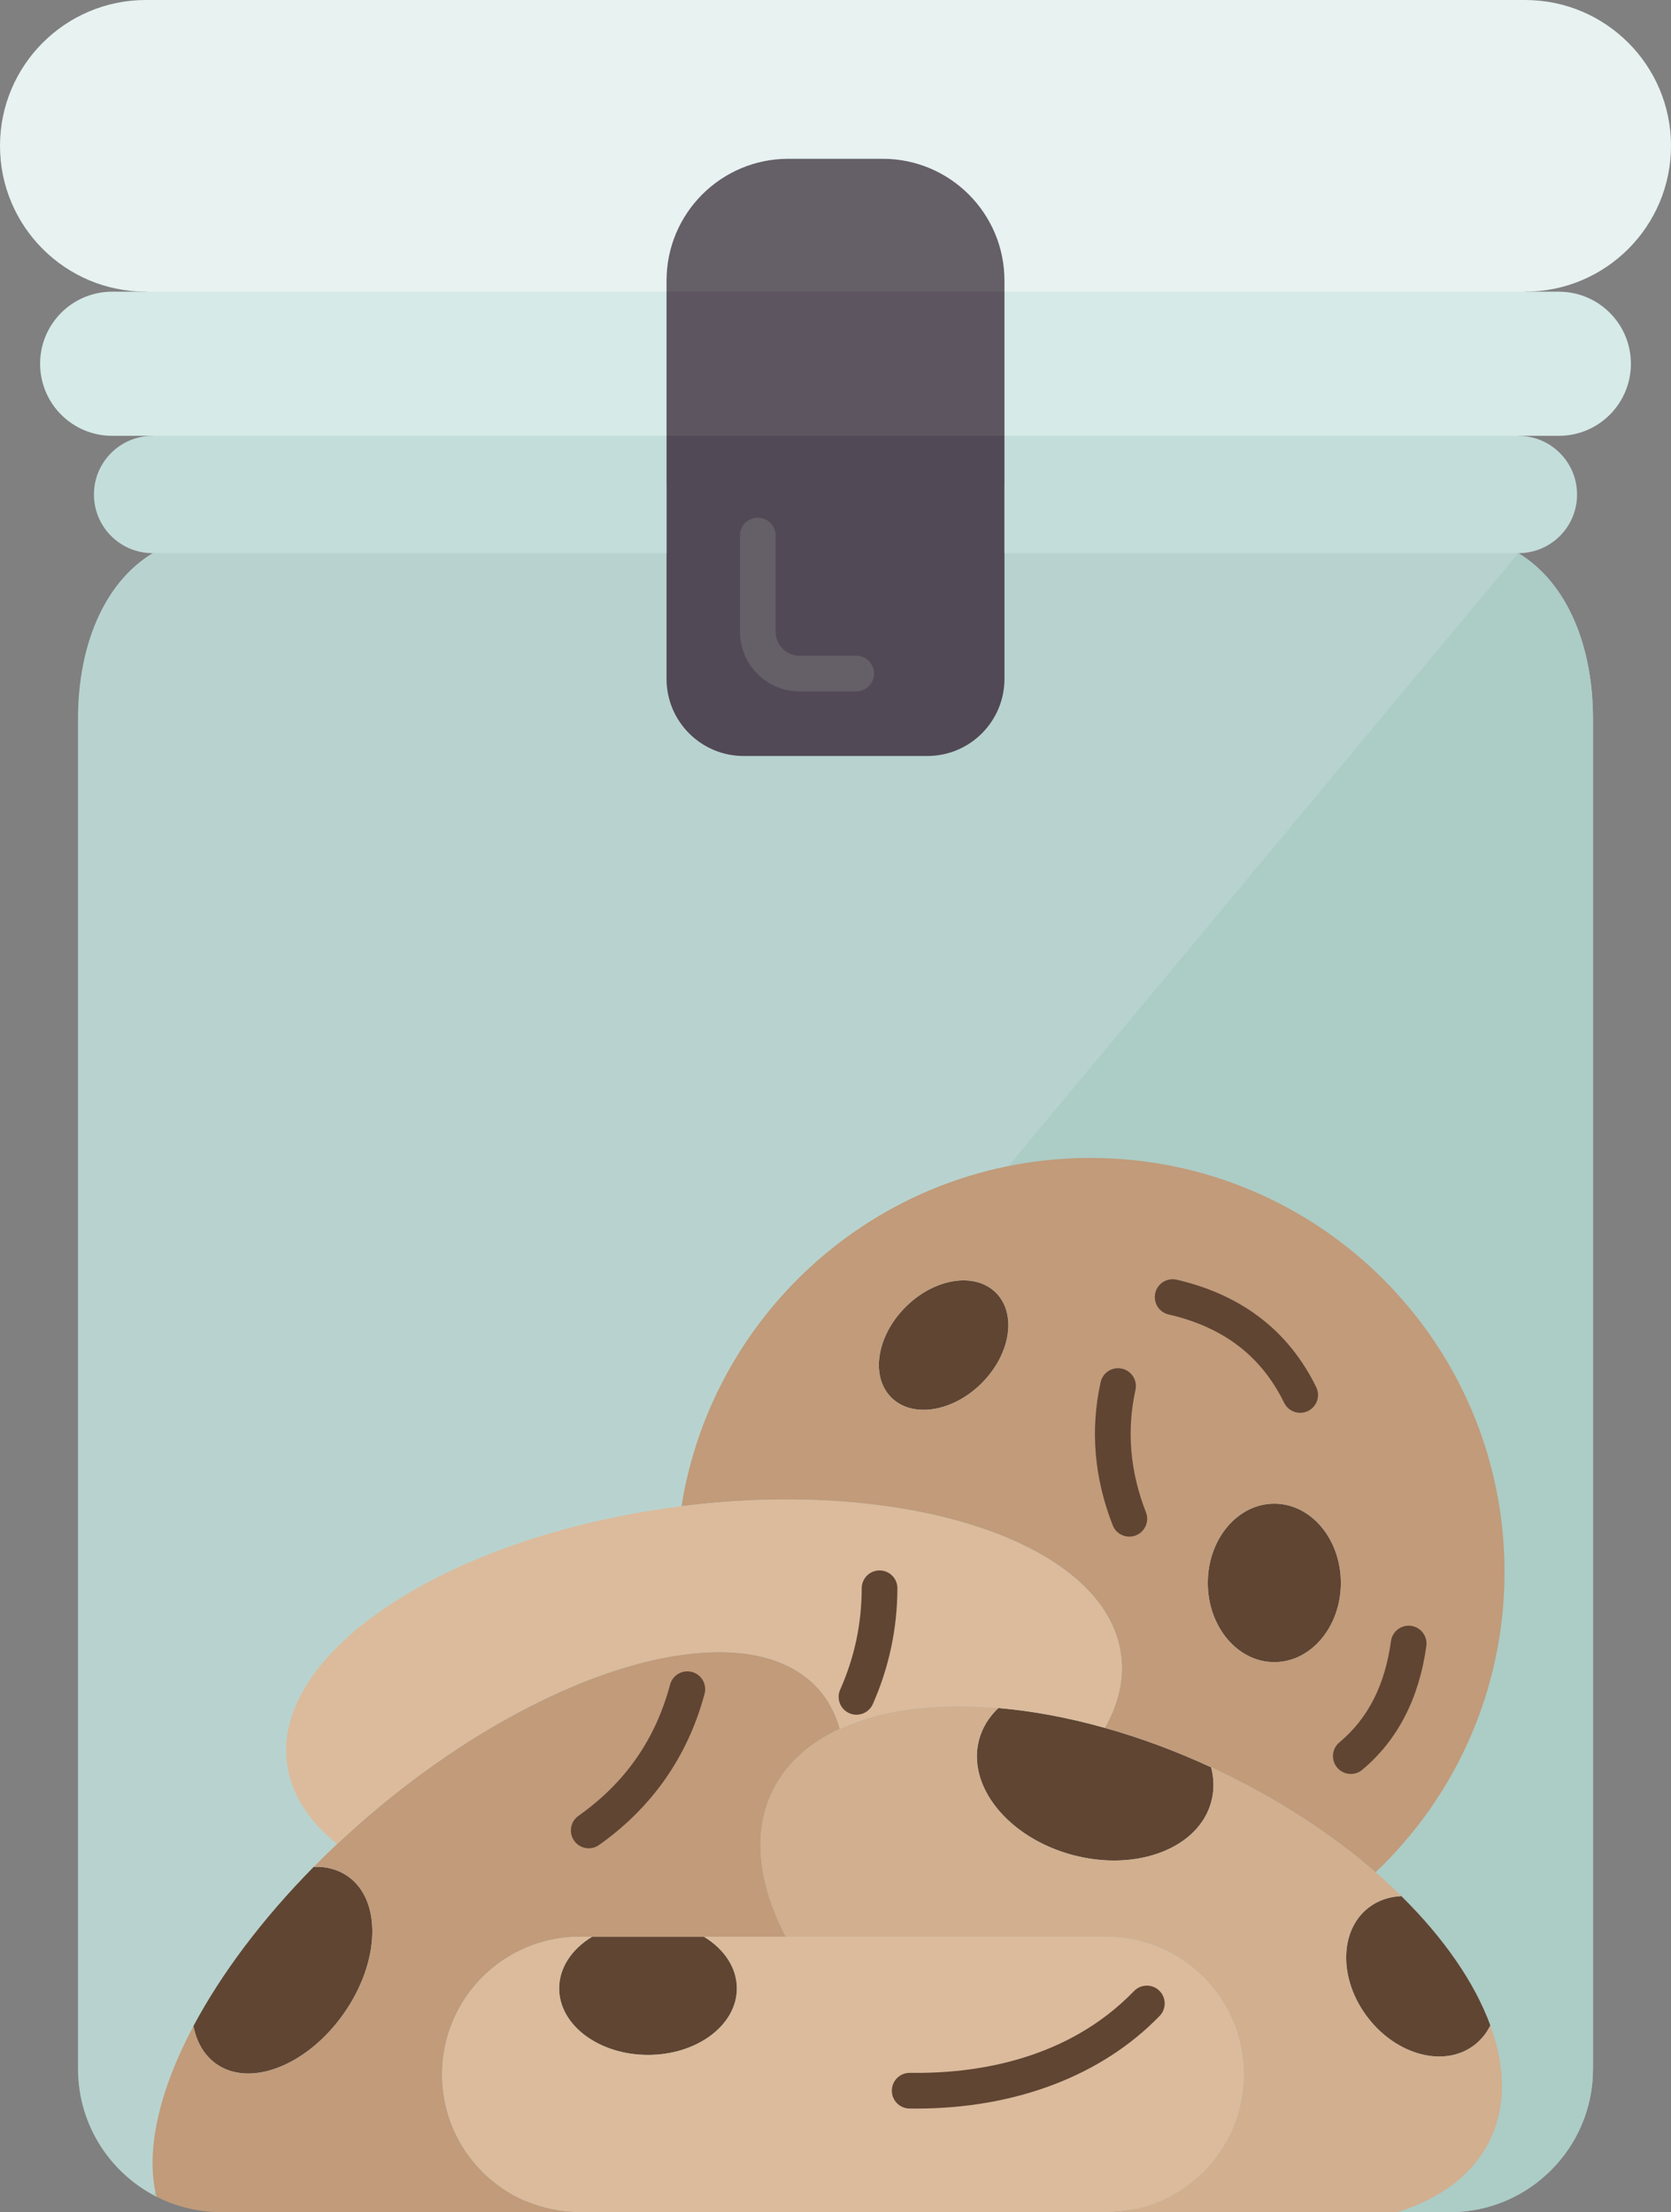 <svg id="cookies-jar" viewBox="0 0 374.6 496" xmlns="http://www.w3.org/2000/svg">
  <rect x="0" y="0" width="374.6" height="496" fill="#808080" stroke="none"/>
  <path d="M357.11,161.14v302.75c0,17.73-14.37,32.11-32.11,32.11h-11.73l-278.2-3.47
		c-0.29-0.15-0.57-0.3-0.86-0.45c-9.96-5.45-16.72-16.04-16.72-28.19V161.14c0-16.19,5.7-30.41,16.72-37.11l111.06-15.29h86.09
		l109.03,15.29C351.41,130.73,357.11,144.95,357.11,161.14z" fill="#b8d3cf"></path>
  <path d="M340.39,124.03L34.21,492.08c0.29,0.15,0.57,0.3,0.86,0.45l278.2,3.47H325
		c17.74,0,32.11-14.38,32.11-32.11V161.14C357.11,144.95,351.41,130.73,340.39,124.03z" fill="#acccc6"></path>
  <path d="M225.18,124.03v28.17c0,9.56-7.74,17.31-17.3,17.31h-41.16c-9.56,0-17.3-7.75-17.3-17.31v-28.17
		V97.72c25.971-14.809,51.268-15.707,75.76,0L225.18,124.03z" fill="#524956"></path>
  <path d="M225.18,65.4l0,32.32h-75.76V65.4C168.444,53.147,194.306,54.345,225.18,65.4z" fill="#5d5560"></path>
  <path d="M225.18,62.91v2.49h-75.76v-2.49c0-15.08,12.23-27.31,27.31-27.31h21.14
		C212.95,35.6,225.18,47.83,225.18,62.91z" fill="#655f68"></path>
  <path d="M77.98 420.7c7.65 5.36 7.25 19.12-.89 30.74s-20.94 16.7-28.58 11.35c-2.74-1.93-4.45-4.92-5.14-8.52 6.2-11.65 15.37-23.94 26.96-35.69h.01C73.16 418.48 75.78 419.16 77.98 420.7zM157.82 434.26c4.5 2.73 7.37 6.9 7.37 11.58 0 8.23-8.92 14.91-19.92 14.91s-19.92-6.68-19.92-14.91c0-4.68 2.87-8.85 7.37-11.58H157.82zM334.1 454.13v.01c-.84 1.71-2.03 3.21-3.57 4.39-6.64 5.12-17.34 2.37-23.89-6.14-6.55-8.51-6.47-19.55.18-24.67 2.07-1.6 4.54-2.43 7.16-2.56l.09-.09C323.68 434.53 330.59 444.55 334.1 454.13zM271.51 396.27c.66 2.54.71 5.15.03 7.69-2.77 10.43-16.68 15.79-31.05 11.97-14.38-3.83-23.78-15.39-21.01-25.83.74-2.76 2.25-5.16 4.34-7.13 7.57.65 15.6 2.13 23.85 4.45C255.49 389.61 263.5 392.56 271.51 396.27zM285.67 337.15c8.24 0 14.92 7.95 14.92 17.77 0 9.81-6.68 17.76-14.92 17.76-8.24 0-14.91-7.95-14.91-17.76C270.76 345.1 277.43 337.15 285.67 337.15zM223.27 289.86c4.71 4.72 3.28 13.79-3.2 20.27-6.48 6.48-15.56 7.92-20.27 3.2-4.71-4.71-3.28-13.78 3.2-20.27C209.48 286.58 218.55 285.15 223.27 289.86z" fill="#604533"></path>
  <path d="M271.51 396.27c-8.01-3.71-16.02-6.66-23.84-8.85 3.03-5.34 4.35-10.85 3.63-16.33-3.24-24.94-47.26-39.81-98.53-33.36v-.01c7.07-44.26 45.42-78.09 91.67-78.09 51.28 0 92.84 41.57 92.84 92.84 0 26.51-11.1 50.42-28.91 67.33v.01c-9.42-8.2-20.87-15.8-33.83-22.11C273.53 397.21 272.52 396.73 271.51 396.27zM300.59 354.92c0-9.82-6.68-17.77-14.92-17.77-8.24 0-14.91 7.95-14.91 17.77 0 9.81 6.67 17.76 14.91 17.76C293.91 372.68 300.59 364.73 300.59 354.92zM220.07 310.13c6.48-6.48 7.91-15.55 3.2-20.27-4.72-4.71-13.79-3.28-20.27 3.2-6.48 6.49-7.91 15.56-3.2 20.27C204.51 318.05 213.59 316.61 220.07 310.13zM155.73 370.69c12.23-1.18 22.18 1.45 28.08 8.37 2.09 2.46 3.57 5.35 4.47 8.58-6.88 3.17-12.1 7.84-15.09 13.96-4.58 9.42-3.16 20.9 2.99 32.66h-18.36-25.1-2.73c-8.53 0-16.24 3.46-21.83 9.04-5.58 5.59-9.04 13.3-9.04 21.83 0 17.05 13.82 30.87 30.87 30.87H49.6c-5.23 0-10.17-1.25-14.53-3.47-2.54-10.22.58-23.74 8.3-38.26.69 3.6 2.4 6.59 5.14 8.52 7.64 5.35 20.44.27 28.58-11.35s8.54-25.38.89-30.74c-2.2-1.54-4.82-2.22-7.64-2.12 1.69-1.72 3.44-3.43 5.24-5.12 2.41-2.27 4.91-4.52 7.5-6.72C108.05 385.47 135.12 372.66 155.73 370.69z" fill="#c19b7a"></path>
  <path d="M334.1,454.14c3.4,9.29,3.58,18.17-0.1,25.73c-3.75,7.71-11.06,13.1-20.73,16.13h-65.32
		c8.53,0,16.24-3.46,21.83-9.04c5.58-5.59,9.04-13.3,9.04-21.83c0-10.82-5.57-20.34-13.99-25.85c-4.85-3.17-10.65-5.02-16.88-5.02
		h-71.77c-6.15-11.76-7.57-23.24-2.99-32.66c2.99-6.12,8.21-10.79,15.09-13.96c5.74-2.66,12.64-4.28,20.34-4.84
		c4.78-0.35,9.88-0.3,15.2,0.17c-2.09,1.97-3.6,4.37-4.34,7.13c-2.77,10.44,6.63,22,21.01,25.83c14.37,3.82,28.28-1.54,31.05-11.97
		c0.68-2.54,0.63-5.15-0.03-7.69c1.01,0.46,2.02,0.94,3.03,1.43c12.96,6.31,24.41,13.91,33.83,22.11c1.99,1.73,3.9,3.49,5.7,5.26
		l-0.09,0.09c-2.62,0.13-5.09,0.96-7.16,2.56c-6.65,5.12-6.73,16.16-0.18,24.67c6.55,8.51,17.25,11.26,23.89,6.14
		C332.07,457.35,333.26,455.85,334.1,454.14z" fill="#d1af8f"></path>
  <path d="M223.82 382.97c-5.32-.47-10.42-.52-15.2-.17-7.7.56-14.6 2.18-20.34 4.84-.9-3.23-2.38-6.12-4.47-8.58-5.9-6.92-15.85-9.55-28.08-8.37-20.61 1.97-47.68 14.78-72.65 36.05-2.59 2.2-5.09 4.45-7.5 6.72-6.37-5.11-10.36-11.21-11.25-18.07-3.26-25.08 35.95-50.85 87.59-57.56.28-.04.57-.07.85-.1 51.27-6.45 95.29 8.42 98.53 33.36.72 5.48-.6 10.99-3.63 16.33C239.42 385.1 231.39 383.62 223.82 382.97zM264.83 439.28c8.42 5.51 13.99 15.03 13.99 25.85 0 8.53-3.46 16.24-9.04 21.83-5.59 5.58-13.3 9.04-21.83 9.04H129.99c-17.05 0-30.87-13.82-30.87-30.87 0-8.53 3.46-16.24 9.04-21.83 5.59-5.58 13.3-9.04 21.83-9.04h2.73c-4.5 2.73-7.37 6.9-7.37 11.58 0 8.23 8.92 14.91 19.92 14.91s19.92-6.68 19.92-14.91c0-4.68-2.87-8.85-7.37-11.58h18.36 71.77C254.18 434.26 259.98 436.11 264.83 439.28z" fill="#dbbb9c"></path>
  <path d="M149.42 97.72v26.31H34.21c-7.26 0-13.15-5.89-13.15-13.15 0-3.64 1.47-6.92 3.85-9.31 2.38-2.38 5.67-3.85 9.3-3.85C79.035 90.136 121.255 85.628 149.42 97.72zM340.39 97.72c7.26 0 13.15 5.89 13.15 13.16 0 3.63-1.47 6.92-3.85 9.3s-5.67 3.85-9.3 3.85H225.18l0-26.31C256.361 73.47 296.371 78.866 340.39 97.72z" fill="#c3ddda"></path>
  <path d="M149.42 65.4v32.32H34.21h-9.06c-8.93 0-16.16-7.23-16.16-16.16 0-4.46 1.81-8.5 4.73-11.43 2.92-2.92 6.96-4.73 11.43-4.73l7.55 0C76.773 55.639 117.701 51.821 149.42 65.4zM349.45 65.4c8.93 0 16.16 7.23 16.16 16.16 0 4.46-1.81 8.5-4.73 11.43-2.92 2.92-6.96 4.73-11.43 4.73h-9.06H225.18l0-32.32c35.649-11.897 74.638-11.598 116.72 0L349.45 65.4z" fill="#d6eae8"></path>
  <path d="M341.9,0c18.06,0,32.7,14.64,32.7,32.7c0,9.03-3.66,17.2-9.58,23.12
		c-5.92,5.92-14.09,9.58-23.12,9.58H225.18v-2.49c0-15.08-12.23-27.31-27.31-27.31h-21.14c-15.08,0-27.31,12.23-27.31,27.31v2.49
		H32.7C14.64,65.4,0,50.76,0,32.7c0-9.03,3.66-17.2,9.58-23.12S23.67,0,32.7,0H341.9z" fill="#e7f2f1"></path>
  <path d="M191.94,147.03h-12.68c-2.966,0-5.38-2.414-5.38-5.38v-21.57c0-2.209-1.791-4-4-4s-4,1.791-4,4
		v21.57c0,7.378,6.002,13.38,13.38,13.38h12.68c2.209,0,4-1.791,4-4S194.149,147.03,191.94,147.03z" fill="#655f68"></path>
  <path d="M263.781 286.933c-2.152-.497-4.301.844-4.798 2.996-.498 2.152.843 4.301 2.996 4.798 12.298 2.845 20.77 9.325 25.898 19.81.694 1.419 2.116 2.244 3.596 2.244.59 0 1.189-.131 1.754-.408 1.985-.971 2.807-3.366 1.836-5.351C288.896 298.412 278.371 290.308 263.781 286.933zM316.337 364.547c-2.187-.301-4.207 1.228-4.509 3.416-1.37 9.922-5.155 17.353-11.573 22.718-1.695 1.417-1.92 3.939-.503 5.634.791.946 1.927 1.435 3.071 1.435.905 0 1.815-.305 2.563-.931 7.902-6.606 12.736-15.946 14.367-27.762C320.055 366.868 318.526 364.85 316.337 364.547zM253.171 344.541c.485 0 .978-.088 1.456-.276 2.057-.805 3.073-3.125 2.268-5.182-3.566-9.117-4.356-18.35-2.35-27.441.477-2.157-.886-4.292-3.043-4.768-2.16-.481-4.292.886-4.768 3.043-2.355 10.667-1.443 21.46 2.711 32.08C250.062 343.576 251.572 344.541 253.171 344.541zM254.225 446.432c-15.044 15.542-35.613 18.565-50.237 18.339-.02 0-.04 0-.059 0-2.182 0-3.967 1.753-3.999 3.942-.032 2.209 1.732 4.025 3.941 4.058.496.007.988.011 1.481.011 22.265 0 41.619-7.353 54.62-20.785 1.537-1.587 1.495-4.12-.092-5.656C258.295 444.803 255.761 444.844 254.225 446.432zM155.125 374.886c-2.134-.575-4.328.691-4.901 2.824-3.324 12.362-10.048 21.994-20.558 29.447-1.802 1.278-2.227 3.774-.949 5.577.78 1.1 2.013 1.687 3.266 1.687.8 0 1.608-.24 2.311-.738 11.923-8.455 19.882-19.859 23.655-33.896C158.523 377.654 157.258 375.459 155.125 374.886zM197.193 352.12c-.004 0-.009 0-.014 0-2.203 0-3.992 1.782-4 3.987-.027 8.035-1.607 15.475-4.83 22.744-.896 2.02.016 4.383 2.035 5.278.527.234 1.078.344 1.619.344 1.534 0 2.998-.887 3.659-2.379 3.63-8.188 5.486-16.922 5.517-25.96C201.187 353.924 199.403 352.127 197.193 352.12z" fill="#604533"></path>
</svg>
